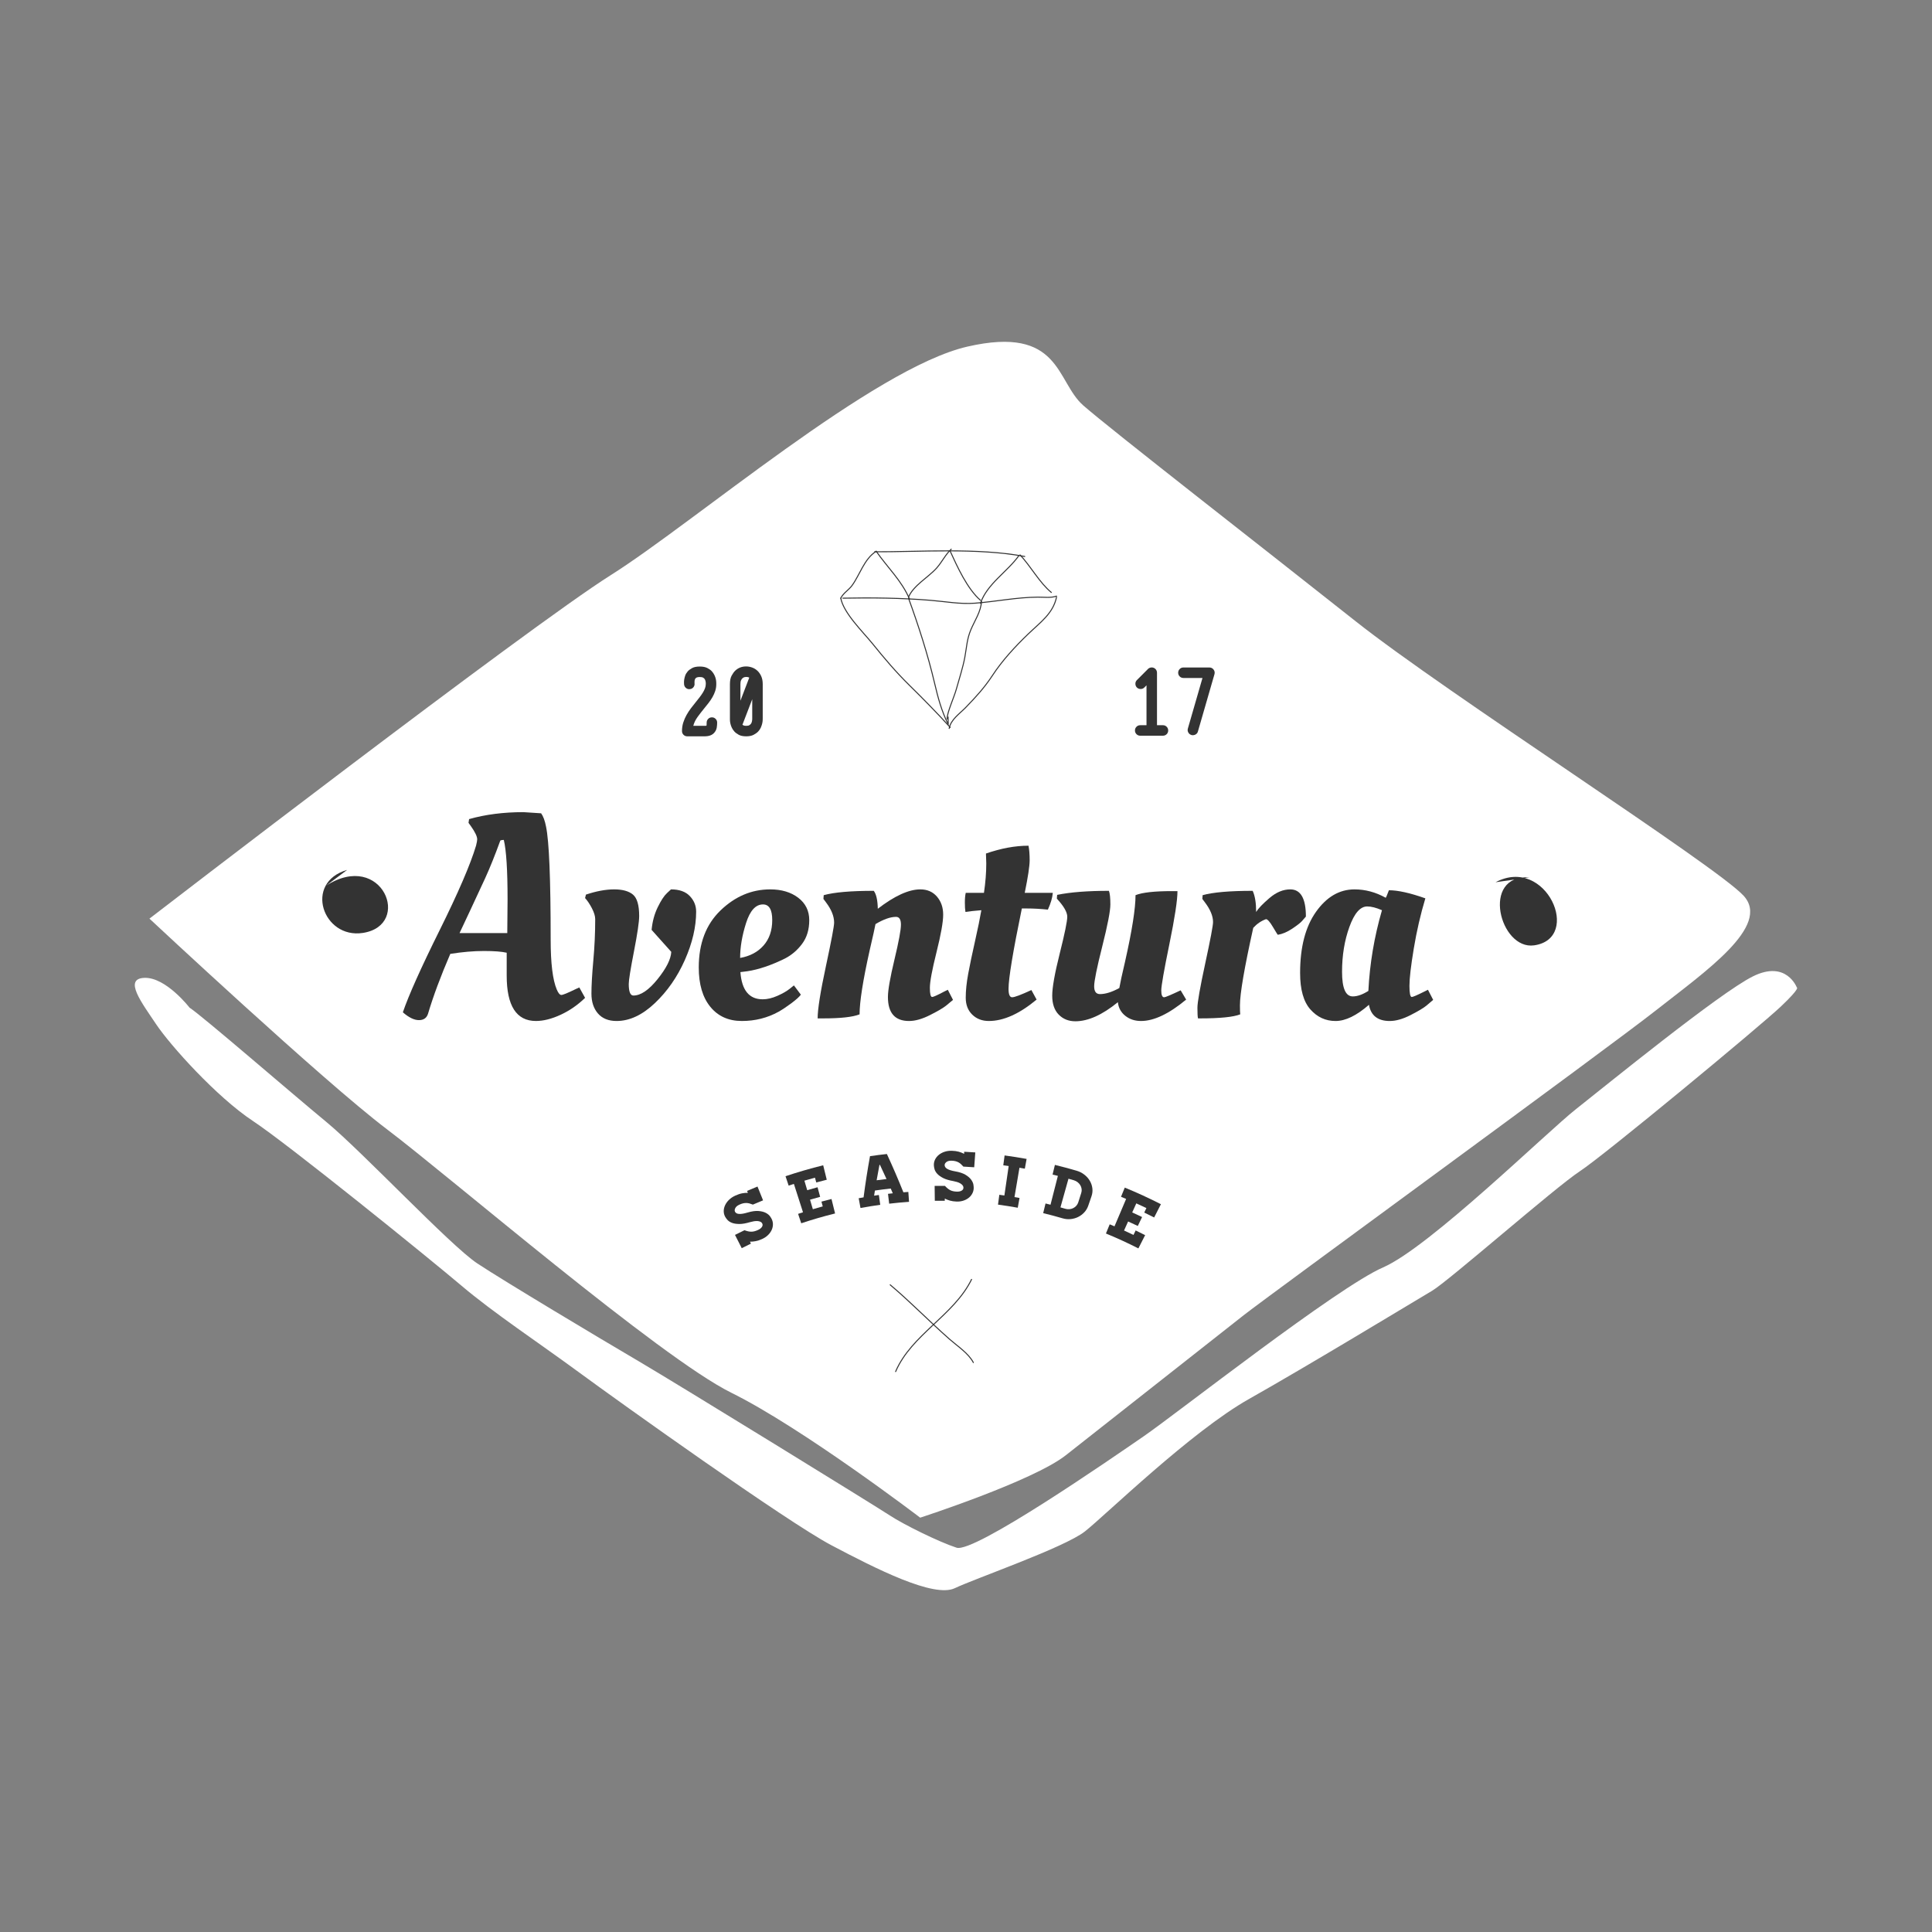 <?xml version="1.0" encoding="utf-8"?>
<!-- Generator: Adobe Illustrator 16.0.0, SVG Export Plug-In . SVG Version: 6.00 Build 0)  -->
<!DOCTYPE svg PUBLIC "-//W3C//DTD SVG 1.1//EN" "http://www.w3.org/Graphics/SVG/1.1/DTD/svg11.dtd">
<svg version="1.1" id="Layer_1" xmlns="http://www.w3.org/2000/svg" xmlns:xlink="http://www.w3.org/1999/xlink" x="0px" y="0px"
	 width="1920px" height="1920px" viewBox="0 0 1920 1920" enable-background="new 0 0 1920 1920" xml:space="preserve">
<rect x="0" y="0" width="1920" height="1920" fill="#808080" stroke="none"/>
<g>
	<path fill="#FFFFFF" d="M148.517,912.917c0,0,376.111-289.505,458.572-341.439c82.434-51.933,261.351-205.685,354.276-227.02
		c92.945-21.335,87.892,34.46,115.095,58.39c27.23,23.905,180.418,142.972,270.644,214.47
		c90.194,71.472,358.057,242.767,385.68,272.86c27.567,30.066-38.122,75.318-87.136,113.904
		c-49.014,38.556-385.065,283.583-409.544,302.853c-24.506,19.287-144.29,113.553-176.937,139.293
		c-32.676,25.688-144.69,62.013-144.69,62.013s-117.06-89.228-187.787-124.191c-70.783-34.978-279.163-214.231-342.157-261.8
		C321.553,1074.667,148.517,912.917,148.517,912.917z"/>
	<path fill="#FFFFFF" d="M188.352,1001.373c13.433,8.871,99.573,83.584,135.729,113.411
		c36.143,29.827,123.432,123.053,150.256,140.795c26.837,17.741,120.329,73.676,160.389,97.215
		c40.031,23.524,236.212,144.402,249.616,153.273c13.404,8.856,48.79,26.344,66.292,32.014
		c17.498,5.671,153.056-88.061,185.9-110.672c32.871-22.614,192.154-147.969,238.021-167.9
		c45.872-19.916,162.959-134.704,191.537-157.188c28.578-22.514,142.745-115.601,176.012-132.051
		c33.208-16.45,43.539,11.061,43.539,11.061s4.267-0.112-15.945,19.032c-20.239,19.16-175.028,147.449-199.731,163.66
		c-24.674,16.185-130.31,109.003-146.816,118.771c-16.533,9.77-123.854,74.813-181.822,107.46
		c-57.94,32.649-142.747,115.574-163.127,131.646c-20.437,16.069-108.526,46.529-129.334,56.425
		c-20.817,9.908-78.351-19.301-122.677-42.699c-44.325-23.397-210.357-142.086-250.766-171.786
		c-40.438-29.7-85.171-59.273-116.836-86.154c-31.709-26.864-171.674-140.163-207.44-163.799
		c-35.762-23.666-81.814-74.84-96.019-96.062c-14.175-21.208-32.845-45.394-11.468-46.038
		C165.067,971.153,188.352,1001.373,188.352,1001.373z"/>
	<g>
		<g>
			<path fill="#333333" d="M425.362,1007.464c-1.343,4.213-4.361,6.324-9.055,6.324c-4.698,0-10.011-2.587-15.954-7.761
				c5.749-16.861,17.917-44.026,36.507-81.494c18.586-37.464,30.659-65.491,36.22-84.082c0.764-3.063,1.15-5.174,1.15-6.324
				c0-2.875-2.111-7.281-6.324-13.223l-2.299-3.162l0.575-3.737c16.286-4.6,34.302-6.899,54.042-6.899l17.535,1.149
				c2.106,2.875,3.737,7.286,4.887,13.223c3.063,14.566,4.599,52.03,4.599,112.396c0,23.383,2.012,39.862,6.037,49.443
				c1.532,3.643,3.063,5.461,4.6,5.461c1.531,0,6.225-1.913,14.085-5.749l3.737-1.725l5.749,10.348
				c-7.285,7.092-15.379,12.698-24.29,16.816s-17.104,6.181-24.578,6.181c-19.358,0-29.033-15.042-29.033-45.131V946.81
				c-4.986-1.15-12.554-1.725-22.709-1.725c-10.16,0-21.271,0.961-33.345,2.875C437.912,970.193,430.537,990.028,425.362,1007.464z
				 M504.125,927.263l0.288-33.345c0-29.127-1.249-48.868-3.737-59.216c-1.536,0-2.686,0.193-3.45,0.575
				c-5.367,14.759-10.398,27.264-15.091,37.513c-4.698,10.254-9.774,21.178-15.235,32.771c-5.462,11.597-8.866,18.829-10.205,21.703
				H504.125z"/>
			<path fill="#333333" d="M610.338,883.857c8.336,0,14.562,1.725,18.685,5.174c4.119,3.449,6.181,10.542,6.181,21.272
				c0,5.749-1.725,17.49-5.174,35.213c-3.45,17.728-5.174,28.508-5.174,32.339c0,7.667,1.532,11.499,4.599,11.499
				c7.281,0,15.28-5.413,24.003-16.242c8.718-10.824,13.268-19.879,13.654-27.165l-19.547-21.847
				c0.764-8.237,2.776-15.711,6.037-22.422c3.256-6.706,6.324-11.399,9.199-14.085l4.024-3.737c8.237,0,14.467,2.206,18.685,6.611
				c4.213,4.411,6.324,9.585,6.324,15.523c0,15.141-3.737,31.144-11.211,48.005c-7.474,16.866-17.44,31.189-29.896,42.975
				c-12.459,11.786-25.107,17.679-37.944,17.679c-8.049,0-14.229-2.493-18.541-7.474s-6.468-11.543-6.468-19.691
				c0-8.143,0.62-19.116,1.869-32.914c1.244-13.798,1.868-27.497,1.868-41.106c0-3.063-1.105-6.706-3.306-10.923
				c-2.206-4.213-4.456-7.568-6.755-10.061l0.862-3.449C592.659,885.582,602.001,883.857,610.338,883.857z"/>
			<path fill="#333333" d="M694.419,961.471c0-23.954,7.231-42.876,21.703-56.773c14.467-13.893,30.902-20.841,49.299-20.841
				c11.305,0,20.598,2.78,27.883,8.336c7.281,5.561,10.923,12.985,10.923,22.278c0,9.297-2.349,17.104-7.042,23.428
				c-4.698,6.324-10.398,11.211-17.104,14.66c-13.609,6.71-26.064,10.924-37.37,12.648l-6.899,0.862
				c1.338,18.016,8.718,27.021,22.134,27.021c4.6,0,9.486-1.15,14.661-3.45c5.174-2.299,9.198-4.599,12.073-6.899l4.312-3.449
				l6.899,9.199c-1.536,2.111-4.599,4.887-9.198,8.336c-4.6,3.45-8.912,6.324-12.936,8.624c-11.116,6.131-23.284,9.199-36.507,9.199
				s-23.67-4.694-31.333-14.085C698.25,991.177,694.419,978.143,694.419,961.471z M758.809,939.624
				c5.75-6.513,8.624-14.948,8.624-25.296c0-10.349-3.068-15.523-9.199-15.523c-7.285,0-12.891,6.18-16.816,18.541
				c-3.93,12.361-5.893,23.908-5.893,34.639C745.299,950.26,753.06,946.141,758.809,939.624z"/>
			<path fill="#333333" d="M818.022,1012.063h-5.462c0-9.005,2.731-26.253,8.192-51.742c5.462-25.485,8.193-39.957,8.193-43.406
				c0-6.324-2.686-13.03-8.049-20.122l-2.587-3.449l0.288-3.737c10.349-2.875,26.922-4.312,49.73-4.312
				c2.488,3.261,3.831,9.198,4.024,17.822c16.673-12.837,30.758-19.26,42.256-19.26c6.899,0,12.406,2.398,16.529,7.187
				c4.119,4.792,6.181,10.78,6.181,17.966c0,7.187-2.206,19.597-6.612,37.226c-4.411,17.634-6.611,29.464-6.611,35.501
				s0.764,9.055,2.3,9.055c1.149,0,5.174-1.819,12.073-5.461l3.449-1.725l5.174,10.061c-1.725,1.536-4.024,3.45-6.899,5.75
				c-2.875,2.299-8.192,5.417-15.954,9.342c-7.761,3.926-14.709,5.893-20.84,5.893c-13.991,0-20.985-7.95-20.985-23.859
				c0-6.706,2.156-19.066,6.468-37.082c4.312-18.011,6.468-29.608,6.468-34.782s-1.631-7.761-4.887-7.761
				c-5.56,0-12.36,2.398-20.409,7.187c-0.575,3.261-2.493,11.884-5.749,25.871c-6.71,30.089-10.061,51.36-10.061,63.815
				C847.531,1010.725,835.458,1012.063,818.022,1012.063z"/>
			<path fill="#333333" d="M1046.262,887.307c-0.386,4.792-2.012,10.348-4.887,16.672c-7.286-0.764-14.185-1.15-20.697-1.15h-5.174
				c-8.817,42.737-13.223,69.376-13.223,79.913c0,5.561,1.194,8.336,3.593,8.336c2.394,0,8.768-2.394,19.116-7.187l5.174,9.486
				c-17.059,14.184-32.869,21.272-47.431,21.272c-6.71,0-12.217-2.111-16.529-6.324s-6.468-9.818-6.468-16.816
				c0-6.993,0.813-14.898,2.443-23.715c1.626-8.812,3.881-19.592,6.755-32.339c2.875-12.743,4.981-23.042,6.324-30.902
				c-7.092,0.575-12.36,1.15-15.81,1.725c-0.386-2.3-0.575-5.413-0.575-9.343c0-3.925,0.288-7.137,0.862-9.629h18.11
				c1.532-10.349,2.3-20.122,2.3-29.321l-0.288-8.911v-0.862c14.948-5.174,29.033-7.762,42.256-7.762
				c0.764,3.836,1.15,8.624,1.15,14.373s-1.63,16.578-4.887,32.483H1046.262z"/>
			<path fill="#333333" d="M1045.685,989.498c0-8.143,2.488-22.134,7.474-41.969c4.981-19.834,7.474-32.002,7.474-36.507
				c0-4.5-3.449-10.492-10.348-17.966l0.287-3.737c13.03-2.682,30.183-4.024,51.455-4.024c0.957,2.493,1.437,6.998,1.437,13.51
				c0,6.517-2.686,20.41-8.048,41.682c-5.368,21.271-8.049,34.495-8.049,39.669s1.913,7.761,5.749,7.761
				c5.556,0,11.974-2.012,19.26-6.037c0.763-4.599,2.681-13.412,5.749-26.446c6.899-30.659,10.349-52.605,10.349-65.828
				c6.706-2.681,18.779-4.024,36.219-4.024h5.462c0,9.01-2.686,26.59-8.049,52.749c-5.367,26.159-8.049,41.493-8.049,45.993
				c0,4.505,0.957,6.755,2.875,6.755c1.15,0,6.612-2.3,16.385-6.899l5.461,9.199c-17.059,14.184-32.006,21.272-44.843,21.272
				c-6.135,0-11.354-1.725-15.667-5.174c-4.312-3.45-6.755-7.95-7.33-13.511c-15.522,12.648-29.608,18.972-42.256,18.972
				c-6.71,0-12.217-2.205-16.529-6.611S1045.685,997.645,1045.685,989.498z"/>
			<path fill="#333333" d="M1192.574,1012.063h-2.012c-0.386-1.532-0.575-5.03-0.575-10.492c0-5.461,2.587-20.167,7.762-44.125
				c5.174-23.954,7.761-37.657,7.761-41.106c0-5.938-2.686-12.455-8.049-19.547l-2.587-3.449l0.288-3.737
				c10.349-2.875,26.922-4.312,49.73-4.312c2.299,4.985,3.449,11.979,3.449,20.984c2.106-3.45,6.513-8.049,13.223-13.798
				c6.706-5.749,13.605-8.624,20.697-8.624c10.349,0,15.523,9.01,15.523,27.021c-0.961,1.15-2.255,2.637-3.881,4.456
				c-1.63,1.824-4.887,4.361-9.773,7.618c-4.887,3.261-9.63,5.273-14.229,6.037c-0.193,0-1.824-2.587-4.887-7.761
				c-3.067-5.174-5.367-7.762-6.899-7.762c-4.792,1.725-9.01,4.6-12.648,8.624c-8.817,39.669-13.223,65.352-13.223,77.039
				c0,4.218,0.094,7.187,0.288,8.911C1225.82,1010.725,1212.503,1012.063,1192.574,1012.063z"/>
			<path fill="#333333" d="M1377.121,892.193c0.382-0.382,1.438-2.875,3.162-7.474c9.005,0,21.079,2.686,36.22,8.049
				c-4.792,15.909-8.624,32.532-11.499,49.874c-2.875,17.346-4.312,29.707-4.312,37.082c0,7.379,0.764,11.067,2.3,11.067
				c1.15,0,5.363-1.819,12.648-5.461l3.449-1.725l5.174,10.061c-1.725,1.536-3.979,3.45-6.755,5.75
				c-2.78,2.299-8.004,5.417-15.667,9.342c-7.667,3.926-14.566,5.893-20.697,5.893c-11.885,0-18.784-5.363-20.697-16.098
				c-12.267,10.734-23.333,16.098-33.202,16.098c-9.872,0-18.208-3.832-25.009-11.499c-6.805-7.663-10.205-19.736-10.205-36.22
				c0-25.678,5.269-45.944,15.81-60.797c10.537-14.849,23.284-22.278,38.232-22.278
				C1356.806,883.857,1367.154,886.637,1377.121,892.193z M1344.351,990.216c4.599,0,9.773-1.819,15.522-5.462
				c1.338-27.021,5.844-53.754,13.511-80.201c-5.75-2.488-10.636-3.737-14.661-3.737c-6.899,0-12.792,6.755-17.679,20.266
				c-4.887,13.511-7.33,28.414-7.33,44.7C1333.715,982.073,1337.259,990.216,1344.351,990.216z"/>
		</g>
	</g>
	<path fill="#333333" d="M1486.257,876.76c50.39-26.793,86.488,55.863,38.346,62.713c-34.106,4.884-53.366-70.517-4.799-67.512"/>
	<path fill="#333333" d="M324.082,880.172c55.778-35.722,86.125,39.313,36.521,46.963c-39.762,6.12-59.037-50.122-15.635-62.615"/>
	<g>
		<g>
			<path fill="#333333" d="M742.857,1205.023c4.338-1.29,7.999-1.782,10.961-1.536c2.962,0.249,5.377,0.877,7.253,1.86
				c1.875,0.982,3.275,2.141,4.21,3.461c0.936,1.321,1.583,2.438,1.95,3.353c0.733,1.832,1.014,3.692,0.854,5.58
				c-0.16,1.889-0.69,3.678-1.591,5.371c-0.9,1.695-2.128,3.252-3.691,4.687c-1.562,1.436-3.418,2.627-5.572,3.587
				c-2.244,1-4.351,1.693-6.334,2.069c-1.984,0.376-3.846,0.546-5.594,0.497c0.314,0.657,0.629,1.313,0.943,1.97
				c-3.054,1.463-6.095,2.963-9.122,4.501c-2.233-4.396-4.467-8.792-6.7-13.188c3.13-1.59,6.275-3.142,9.433-4.655
				c1.22,0.459,2.364,0.812,3.442,1.055c1.076,0.246,2.125,0.377,3.142,0.396c1.016,0.02,2.077-0.106,3.174-0.375
				c1.096-0.269,2.297-0.694,3.602-1.277c1.71-0.763,2.983-1.715,3.826-2.875c0.84-1.156,1.036-2.275,0.575-3.354
				c-0.388-0.907-1.022-1.566-1.907-1.979c-0.883-0.412-1.901-0.648-3.05-0.71c-1.147-0.061-2.351,0.021-3.6,0.244
				c-1.252,0.224-2.468,0.502-3.646,0.834c-4.155,1.226-7.665,1.858-10.556,1.848c-2.89-0.01-5.304-0.357-7.242-1.069
				c-1.935-0.71-3.463-1.66-4.571-2.863c-1.106-1.202-1.94-2.344-2.494-3.434c-0.916-1.798-1.361-3.683-1.315-5.652
				c0.045-1.968,0.519-3.903,1.434-5.799c0.913-1.895,2.208-3.652,3.88-5.266c1.673-1.611,3.688-2.968,6.032-4.053
				c2.491-1.152,4.77-1.923,6.826-2.323c2.052-0.401,4.003-0.558,5.838-0.481c-0.279-0.646-0.558-1.294-0.837-1.94
				c3.447-1.486,6.907-2.931,10.38-4.333c1.846,4.572,3.692,9.145,5.539,13.717c-3.391,1.37-6.769,2.78-10.134,4.232
				c-1.164-0.469-2.269-0.846-3.307-1.136c-1.041-0.288-2.082-0.443-3.126-0.468c-1.045-0.023-2.132,0.09-3.261,0.343
				c-1.127,0.253-2.39,0.699-3.776,1.341c-2.011,0.93-3.352,2.084-4.017,3.441c-0.666,1.358-0.759,2.523-0.292,3.497
				C731.744,1206.899,735.885,1207.103,742.857,1205.023z"/>
			<path fill="#333333" d="M818.08,1158.051c1.181,4.788,2.362,9.575,3.543,14.363c-3.486,0.86-6.964,1.76-10.435,2.702
				c-0.43-1.586-0.86-3.173-1.291-4.759c-3.507,0.951-7.005,1.943-10.494,2.976c0.933,3.152,1.866,6.305,2.8,9.457
				c3.416-1.012,6.843-1.983,10.276-2.915c0.86,3.172,1.721,6.345,2.581,9.519c-3.361,0.912-6.714,1.862-10.058,2.853
				c0.933,3.152,1.867,6.304,2.8,9.456c3.272-0.969,6.552-1.899,9.84-2.791c-0.43-1.586-0.86-3.173-1.291-4.759
				c3.324-0.901,6.656-1.764,9.996-2.588c1.181,4.788,2.362,9.575,3.543,14.363c-11.304,2.788-22.522,6.038-33.626,9.748
				c-1.042-3.118-2.084-6.236-3.125-9.354c1.623-0.542,3.247-1.075,4.875-1.597c-3.017-9.39-6.034-18.779-9.051-28.169
				c-1.736,0.558-3.469,1.126-5.199,1.704c-1.042-3.118-2.083-6.236-3.125-9.354C793.002,1164.774,805.494,1161.156,818.08,1158.051
				z"/>
			<path fill="#333333" d="M902.697,1184.522c0.231,3.279,0.463,6.559,0.694,9.838c-6.595,0.465-13.181,1.081-19.755,1.847
				c-0.381-3.265-0.762-6.531-1.143-9.796c1.584-0.185,3.17-0.361,4.756-0.529c-0.678-1.581-1.36-3.161-2.049-4.739
				c-5.247,0.573-10.486,1.238-15.714,1.996c-0.272,1.7-0.539,3.401-0.801,5.101c1.58-0.235,3.161-0.46,4.742-0.678
				c0.448,3.256,0.896,6.513,1.344,9.77c-6.56,0.902-13.105,1.955-19.628,3.157c-0.596-3.233-1.193-6.466-1.789-9.699
				c1.62-0.298,3.241-0.588,4.864-0.869c1.768-13.65,3.898-27.306,6.392-40.954c5.578-0.808,11.168-1.517,16.766-2.129
				c5.823,12.591,11.294,25.282,16.409,38.058C899.422,1184.762,901.059,1184.637,902.697,1184.522z M881.003,1171.692
				c-2.131-4.717-4.313-9.42-6.544-14.108c-0.154,0.02-0.307,0.039-0.461,0.059c-0.988,5.097-1.924,10.196-2.81,15.296
				C874.456,1172.487,877.728,1172.072,881.003,1171.692z"/>
			<path fill="#333333" d="M949.295,1164.089c4.363,0.755,7.797,1.926,10.296,3.452c2.499,1.527,4.354,3.155,5.579,4.862
				c1.224,1.708,1.956,3.364,2.207,4.96c0.251,1.597,0.334,2.885,0.263,3.869c-0.148,1.968-0.712,3.76-1.671,5.386
				c-0.962,1.626-2.207,2.999-3.735,4.122c-1.529,1.125-3.287,1.983-5.284,2.583c-1.995,0.601-4.143,0.854-6.45,0.765
				c-2.404-0.091-4.551-0.401-6.451-0.938c-1.9-0.538-3.605-1.208-5.114-2.025c-0.008,0.728-0.017,1.456-0.024,2.184
				c-3.303-0.038-6.607-0.037-9.911,0.001c-0.057-4.931-0.113-9.861-0.17-14.792c3.416-0.04,6.833-0.04,10.249-0.001
				c0.869,0.95,1.719,1.772,2.557,2.467c0.836,0.695,1.697,1.276,2.582,1.742c0.883,0.468,1.866,0.821,2.944,1.064
				c1.08,0.242,2.315,0.389,3.713,0.442c1.83,0.07,3.363-0.226,4.606-0.894c1.241-0.668,1.898-1.585,1.96-2.758
				c0.052-0.985-0.22-1.858-0.819-2.617c-0.599-0.758-1.392-1.42-2.373-1.981c-0.983-0.562-2.073-1.017-3.268-1.368
				c-1.197-0.35-2.382-0.636-3.561-0.859c-4.174-0.733-7.52-1.715-10.043-3.003c-2.522-1.287-4.482-2.666-5.868-4.162
				c-1.385-1.494-2.31-3.023-2.757-4.592c-0.446-1.567-0.682-2.961-0.698-4.183c-0.028-2.019,0.399-3.903,1.285-5.65
				c0.885-1.746,2.135-3.271,3.75-4.565c1.614-1.294,3.502-2.299,5.663-3.007c2.16-0.706,4.508-1.034,7.033-0.972
				c2.683,0.066,5.015,0.38,6.993,0.926c1.975,0.547,3.757,1.263,5.337,2.141c0.035-0.703,0.071-1.407,0.106-2.11
				c3.675,0.184,7.349,0.41,11.02,0.678c-0.359,4.918-0.718,9.835-1.078,14.754c-3.585-0.262-7.171-0.482-10.76-0.661
				c-0.823-0.934-1.626-1.759-2.414-2.477c-0.789-0.716-1.636-1.315-2.543-1.798c-0.908-0.481-1.911-0.86-3.01-1.13
				c-1.098-0.27-2.398-0.427-3.891-0.463c-2.164-0.052-3.836,0.39-5.004,1.313c-1.169,0.923-1.755,1.928-1.765,3.008
				C938.75,1160.866,942.281,1162.88,949.295,1164.089z"/>
			<path fill="#333333" d="M1008.188,1189.653c1.672,0.283,3.341,0.575,5.01,0.877c-0.586,3.235-1.172,6.47-1.758,9.705
				c-6.526-1.181-13.073-2.212-19.636-3.092c0.438-3.258,0.875-6.517,1.312-9.775c1.678,0.225,3.354,0.459,5.031,0.704
				c1.423-9.759,2.847-19.518,4.27-29.277c-1.787-0.261-3.576-0.511-5.365-0.751c0.437-3.258,0.875-6.516,1.312-9.774
				c7.307,0.98,14.597,2.128,21.863,3.443c-0.586,3.235-1.172,6.47-1.758,9.704c-1.779-0.322-3.56-0.634-5.343-0.936
				C1011.48,1170.205,1009.834,1179.929,1008.188,1189.653z"/>
			<path fill="#333333" d="M1069.851,1163.427c2.953,0.863,5.576,2.2,7.847,3.991c2.27,1.791,4.078,3.855,5.418,6.173
				c1.34,2.319,2.161,4.8,2.475,7.435c0.311,2.635,0.013,5.241-0.872,7.816c-1.067,3.109-2.135,6.219-3.202,9.328
				c-0.886,2.577-2.234,4.817-4.028,6.738c-1.794,1.92-3.844,3.437-6.147,4.558c-2.305,1.123-4.771,1.807-7.409,2.066
				c-2.639,0.259-5.273-0.001-7.925-0.776c-6.403-1.873-12.838-3.595-19.302-5.167c0.777-3.194,1.554-6.389,2.331-9.583
				c1.652,0.402,3.303,0.813,4.952,1.235c2.441-9.556,4.881-19.111,7.322-28.667c-1.759-0.449-3.52-0.888-5.282-1.316
				c0.777-3.194,1.554-6.389,2.331-9.583C1055.555,1159.424,1062.721,1161.341,1069.851,1163.427z M1058.776,1201.29
				c1.358,0.396,2.702,0.529,4.044,0.394c1.343-0.134,2.587-0.488,3.745-1.063c1.155-0.575,2.172-1.351,3.053-2.329
				c0.88-0.978,1.528-2.114,1.941-3.412c0.995-3.133,1.991-6.267,2.986-9.399c0.413-1.296,0.533-2.604,0.354-3.916
				c-0.18-1.312-0.604-2.541-1.278-3.685c-0.675-1.143-1.571-2.155-2.688-3.034c-1.118-0.877-2.404-1.53-3.85-1.953
				c-1.747-0.511-3.494-1.011-5.245-1.501c-2.659,9.497-5.319,18.994-7.979,28.49
				C1055.5,1200.341,1057.139,1200.81,1058.776,1201.29z"/>
			<path fill="#333333" d="M1153.698,1196.719c-2.238,4.394-4.478,8.788-6.716,13.181c-3.267-1.665-6.547-3.288-9.843-4.871
				c0.712-1.482,1.424-2.963,2.136-4.445c-3.329-1.6-6.674-3.158-10.031-4.676c-1.354,2.996-2.708,5.991-4.062,8.987
				c3.287,1.486,6.562,3.012,9.822,4.579c-1.424,2.963-2.847,5.927-4.271,8.89c-3.191-1.533-6.396-3.027-9.613-4.481
				c-1.354,2.996-2.708,5.991-4.062,8.987c3.147,1.422,6.282,2.884,9.404,4.384c0.712-1.481,1.424-2.963,2.135-4.444
				c3.157,1.517,6.299,3.072,9.428,4.666c-2.238,4.394-4.477,8.787-6.716,13.181c-10.592-5.397-21.35-10.332-32.245-14.807
				c1.249-3.042,2.498-6.083,3.746-9.124c1.592,0.654,3.181,1.317,4.767,1.99c3.852-9.079,7.703-18.158,11.555-27.237
				c-1.691-0.717-3.387-1.425-5.084-2.123c1.248-3.041,2.497-6.082,3.745-9.123
				C1129.926,1185.214,1141.904,1190.71,1153.698,1196.719z"/>
		</g>
	</g>
	<path fill="none" stroke="#333333" stroke-linecap="round" stroke-linejoin="round" stroke-miterlimit="10" d="M869.211,548.361
		c43.133,0.237,102.177-4.254,149.167,4.66"/>
	<path fill="none" stroke="#333333" stroke-linecap="round" stroke-linejoin="round" stroke-miterlimit="10" d="M1013.721,551.461
		c10.75,11.454,19.426,27.765,31.075,37.294"/>
	<path fill="none" stroke="#333333" stroke-linecap="round" stroke-linejoin="round" stroke-miterlimit="10" d="M870.769,547.841
		c-12.015,7.606-16.223,23.427-24.083,34.106c-3.3,4.492-8.534,7.272-11.131,12.508"/>
	<path fill="none" stroke="#333333" stroke-linecap="round" stroke-linejoin="round" stroke-miterlimit="10" d="M835.554,594.455
		c2.736,14.834,22.218,33.672,31.609,45.294c11.888,14.736,23.314,28.24,36.804,41.49c13.626,13.389,27.706,27.706,40.351,41.659"/>
	<path fill="none" stroke="#333333" stroke-linecap="round" stroke-linejoin="round" stroke-miterlimit="10" d="M943.268,723.936
		c1.626-8.939,10.545-14.751,16.414-20.83c10.135-10.442,18.64-19.719,26.556-31.763c9.796-14.976,22.738-28.985,35.681-41.393
		c11.956-11.522,24.645-20.268,28.042-36.535"/>
	<path fill="none" stroke="#333333" stroke-linecap="round" stroke-linejoin="round" stroke-miterlimit="10" d="M837.617,594.455
		c28.773-0.562,58.405-0.212,87.08,2.119c14.598,1.206,29.427,3.986,44.137,2.878c20.971-1.587,41.49-5.883,62.571-6.022
		c6.122-0.056,13.025,0.981,18.557-1.04"/>
	<path fill="none" stroke="#333333" stroke-linecap="round" stroke-linejoin="round" stroke-miterlimit="10" d="M870.769,547.841
		c11.217,16.197,25.478,29.364,33.154,47.652"/>
	<path fill="none" stroke="#333333" stroke-linecap="round" stroke-linejoin="round" stroke-miterlimit="10" d="M902.871,593.416
		c5.011-11.805,19.55-19.44,28.099-29.068c5.097-5.756,8.871-13.643,14.373-18.583"/>
	<path fill="none" stroke="#333333" stroke-linecap="round" stroke-linejoin="round" stroke-miterlimit="10" d="M944.317,547.841
		c7.025,15.384,17.048,37.475,30.018,48.677"/>
	<path fill="none" stroke="#333333" stroke-linecap="round" stroke-linejoin="round" stroke-miterlimit="10" d="M974.335,599.633
		c6.513-19.37,27.005-31.565,38.347-47.637"/>
	<path fill="none" stroke="#333333" stroke-linecap="round" stroke-linejoin="round" stroke-miterlimit="10" d="M902.871,594.455
		c10.035,27.608,19.187,55.961,25.924,84.539c3.41,14.485,6.906,27.608,13.516,40.873c-0.083-2.444-0.112-4.885-0.068-7.328"/>
	<path fill="none" stroke="#333333" stroke-linecap="round" stroke-linejoin="round" stroke-miterlimit="10" d="M975.402,597.555
		c-0.505,10.248-6.654,18.95-10.526,28.158c-3.989,9.432-4.184,17.39-6.01,27.301c-1.936,10.567-5.556,21.234-8.4,31.636
		c-2.287,8.366-9.347,23.397-9.264,29.954"/>
	<path fill="none" stroke="#333333" stroke-linecap="round" stroke-linejoin="round" stroke-miterlimit="10" d="M884.666,1276.842
		c20.41,17.18,39.132,36.635,59.247,54.265c7.909,6.933,18.547,13.782,23.405,22.99"/>
	<path fill="none" stroke="#333333" stroke-linecap="round" stroke-linejoin="round" stroke-miterlimit="10" d="M965.521,1271.453
		c-17.483,35.764-59.83,54.938-75.465,91.627"/>
	<g>
		<path fill="#333333" d="M707.484,712.886c1.448,0,2.68,0.508,3.694,1.521c1.013,1.015,1.521,2.246,1.521,3.694
			c0,1.623-0.13,3.246-0.391,4.868c-0.261,1.623-0.884,3.101-1.869,4.433c-1.16,1.623-2.695,2.782-4.607,3.477
			c-1.565,0.579-3.477,0.869-5.737,0.869h-17.124c-1.449,0-2.681-0.508-3.694-1.521c-1.015-1.013-1.521-2.245-1.521-3.694
			c0-3.012,0.419-5.837,1.26-8.475c0.839-2.636,1.926-5.142,3.26-7.519c1.332-2.375,2.81-4.636,4.433-6.78
			c1.622-2.143,3.245-4.201,4.868-6.171c1.274-1.564,2.491-3.099,3.65-4.607c1.159-1.506,2.202-2.999,3.129-4.477
			c0.926-1.478,1.665-2.94,2.216-4.39c0.55-1.448,0.826-2.897,0.826-4.346v-0.348c0.057-0.463-0.015-1.245-0.217-2.347
			c-0.204-1.1-0.652-2.057-1.348-2.869c-0.174-0.174-0.58-0.448-1.217-0.826c-0.638-0.376-1.71-0.565-3.216-0.565
			c-2.029,0-3.39,0.406-4.085,1.217c-0.638,0.754-1,1.695-1.086,2.825c-0.087,1.13-0.102,1.812-0.043,2.042
			c0.231,1.449-0.087,2.753-0.956,3.912c-0.869,1.16-2.029,1.825-3.477,1.999c-1.449,0.232-2.738-0.087-3.868-0.956
			c-1.13-0.869-1.812-2.028-2.042-3.477c0-0.174-0.03-0.724-0.087-1.651c-0.059-0.926,0-2.013,0.174-3.26
			c0.174-1.245,0.507-2.593,1-4.042c0.492-1.448,1.317-2.838,2.478-4.172c0.984-1.159,2.434-2.26,4.346-3.303
			c1.912-1.043,4.461-1.564,7.649-1.564c3.129,0,5.664,0.508,7.606,1.521c1.941,1.015,3.404,2.072,4.39,3.173
			c1.1,1.217,1.969,2.507,2.607,3.868c0.637,1.362,1.087,2.638,1.348,3.825c0.261,1.188,0.405,2.247,0.435,3.173
			c0.028,0.928,0.043,1.564,0.043,1.912c0,2.377-0.348,4.637-1.043,6.78c-0.696,2.145-1.623,4.216-2.782,6.215
			c-1.16,2-2.464,3.941-3.912,5.824c-1.449,1.884-2.927,3.724-4.433,5.52c-2.318,2.84-4.477,5.636-6.476,8.388
			c-2,2.753-3.405,5.665-4.216,8.736h11.126c0.521,0,0.941-0.014,1.261-0.043c0.317-0.028,0.565-0.072,0.739-0.13
			c0.057-0.231,0.101-0.565,0.13-1c0.028-0.435,0.043-1.115,0.043-2.043c0-1.448,0.506-2.679,1.521-3.694
			C704.803,713.395,706.035,712.886,707.484,712.886z"/>
		<path fill="#333333" d="M757.985,713.669c0,0.348-0.015,1.014-0.043,1.999c-0.03,0.986-0.188,2.101-0.478,3.347
			c-0.291,1.247-0.739,2.579-1.347,3.999c-0.608,1.42-1.493,2.738-2.651,3.955c-1.043,1.102-2.521,2.173-4.433,3.216
			c-1.912,1.043-4.404,1.564-7.475,1.564c-3.129,0-5.622-0.521-7.476-1.564c-1.855-1.043-3.274-2.115-4.259-3.216
			c-1.16-1.274-2.058-2.636-2.694-4.085c-0.639-1.448-1.087-2.825-1.348-4.129c-0.261-1.304-0.391-2.462-0.391-3.477
			c0-1.013,0-1.724,0-2.13v-33.292c0-3.534,0.579-6.359,1.739-8.475c1.158-2.114,2.347-3.751,3.563-4.911
			c2.956-2.781,6.548-4.172,10.779-4.172c1.969,0,3.94,0.348,5.911,1.043c1.969,0.695,3.738,1.768,5.302,3.216
			c1.564,1.449,2.839,3.275,3.825,5.477c0.985,2.203,1.478,4.811,1.478,7.823V713.669z M744.599,673.423
			c-0.521-0.29-1.058-0.478-1.608-0.565c-0.551-0.087-1.058-0.13-1.521-0.13c-0.406,0-0.928,0.073-1.565,0.217
			c-0.638,0.145-1.26,0.464-1.869,0.956c-0.608,0.493-1.13,1.203-1.564,2.129c-0.435,0.928-0.652,2.203-0.652,3.825v16.516
			L744.599,673.423z M745.816,719.84c0.752-0.811,1.245-1.839,1.478-3.086c0.231-1.245,0.318-2.129,0.261-2.651v-0.261v-18.949
			l-9.735,25.381c0.289,0.232,0.709,0.464,1.26,0.695c0.55,0.232,1.376,0.348,2.478,0.348c1.448,0,2.477-0.202,3.085-0.608
			C745.251,720.305,745.643,720.014,745.816,719.84z"/>
	</g>
	<g>
		<path fill="#333333" d="M1159.417,722.23c1.013,1.015,1.521,2.247,1.521,3.694c0,1.449-0.508,2.681-1.521,3.694
			c-1.015,1.013-2.247,1.521-3.694,1.521h-22.6c-1.449,0-2.681-0.508-3.694-1.521c-1.015-1.013-1.521-2.245-1.521-3.694
			c0-1.448,0.507-2.68,1.521-3.694c1.013-1.013,2.245-1.521,3.694-1.521h6.259v-39.637l-2.173,2.173
			c-0.986,0.986-2.203,1.478-3.651,1.478c-1.449,0-2.694-0.492-3.737-1.478c-0.986-1.043-1.478-2.289-1.478-3.738
			c0-1.448,0.492-2.665,1.478-3.651l11.039-11.039c0.752-0.752,1.651-1.23,2.695-1.434c1.043-0.203,2.056-0.101,3.042,0.304
			c0.985,0.406,1.767,1.043,2.347,1.912c0.579,0.869,0.869,1.826,0.869,2.869v52.241h5.911
			C1157.171,720.709,1158.403,721.217,1159.417,722.23z"/>
		<path fill="#333333" d="M1206.051,665.426c0.521,0.639,0.854,1.362,1,2.173c0.144,0.812,0.101,1.623-0.13,2.434l-16.429,56.848
			c-0.291,1.16-0.913,2.073-1.869,2.738s-2.014,1-3.173,1c-0.232,0-0.464,0-0.695,0c-0.232,0-0.464-0.058-0.695-0.174
			c-1.391-0.406-2.434-1.23-3.129-2.477c-0.695-1.246-0.841-2.564-0.435-3.955l14.516-50.242h-18.949
			c-1.449,0-2.681-0.507-3.694-1.521c-1.015-1.013-1.521-2.245-1.521-3.694c0-1.448,0.506-2.68,1.521-3.694
			c1.013-1.013,2.245-1.521,3.694-1.521h25.816C1203.617,663.34,1205.007,664.036,1206.051,665.426z"/>
	</g>
</g>
</svg>
